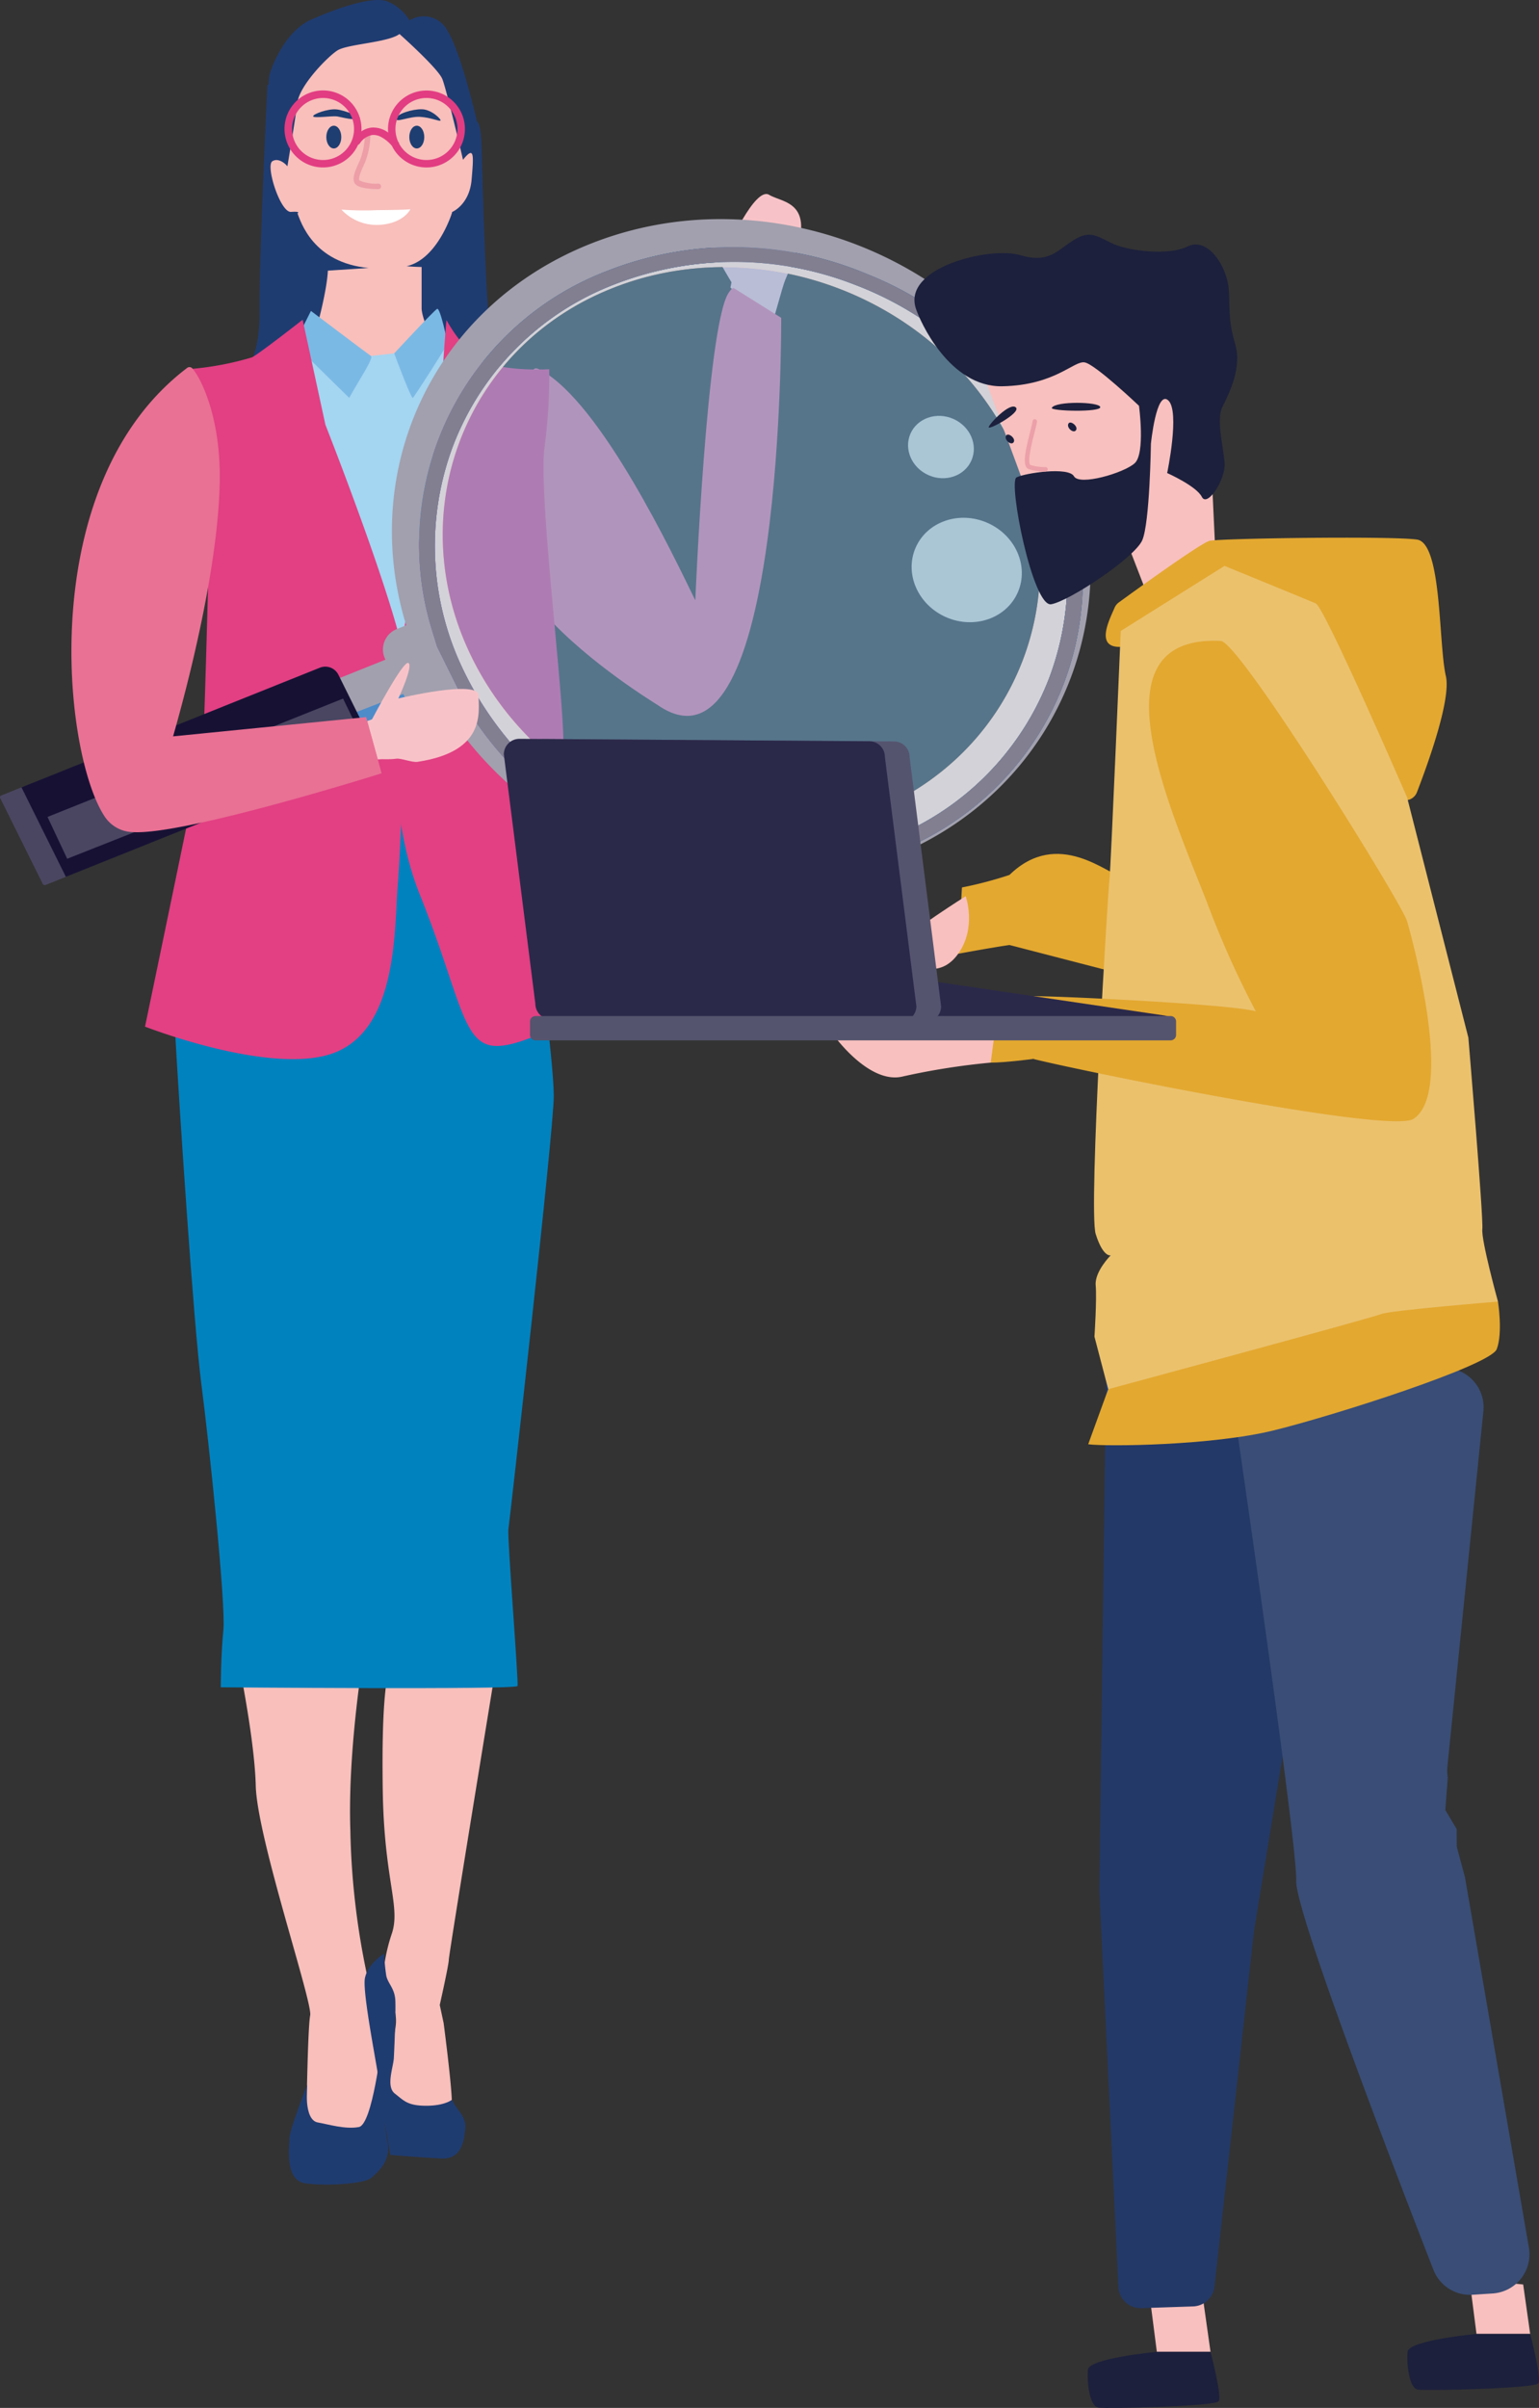 <svg xmlns="http://www.w3.org/2000/svg" width="237.768" height="371.763" viewBox="0 0 237.768 371.763"><rect x="0" y="0" width="237.768" height="371.763" fill="#333333" stroke="none"/><defs><style>.cls-1{isolation:isolate;}.cls-2{fill:#f8c3c8;}.cls-3{fill:#e97194;}.cls-4{fill:#1f3c71;}.cls-5{fill:#f8bfbb;}.cls-6{fill:#a4d5f1;}.cls-14,.cls-7{fill:#7bb9e5;}.cls-8{fill:#0082bf;}.cls-9{fill:#e24083;}.cls-10{fill:#fff;}.cls-11{fill:#ed9ea7;}.cls-12{fill:#1e3e71;}.cls-13{fill:#e23d82;}.cls-14{opacity:0.5;mix-blend-mode:multiply;}.cls-15{fill:#d9f3ff;opacity:0.64;}.cls-16{fill:#d3d2d8;}.cls-17{fill:#a2a0ae;}.cls-18{fill:#3b82c3;}.cls-19{fill:#827f91;}.cls-20{fill:#4e8cc9;}.cls-21{fill:#4a4661;}.cls-22{fill:#171234;}.cls-23{fill:#f8c0be;}.cls-24{fill:#1c203c;}.cls-25{fill:#233967;}.cls-26{fill:#e3a830;}.cls-27{fill:#ebc16c;}.cls-28{fill:#2b294a;}.cls-29{fill:#55546e;}.cls-30{fill:#394d76;}.cls-31{fill:#eca0a9;}</style></defs><g class="cls-1"><g id="Ebene_2" data-name="Ebene 2"><g id="Ebene_1-2" data-name="Ebene 1"><path class="cls-2" d="M112.878,44.26l-.027.132,6.264,6.093c.394-.872,1.723-6.153,2.209-7.291.3-.701.611-1.436.948-2.249,4.116-9.928-1.271-9.554-3.449-10.868-2.178-1.315-6.462,8.373-6.462,8.373s-3.122-4.674-3.898-4.166c-.362.237.604,2.274,1.737,4.381,1.297,2.414,2.814,4.921,2.814,4.921Z"/><path class="cls-3" d="M112.537,45.254c-3.36,5.306-5.115,47.433-5.115,47.433-3.352-6.835-14.537-30.49-23.877-35.546-2.142-1.16-1.93.396.084,27.583.247,3.341.44,6.744.592,10.159,6.858,7.584,16.942,13.662,17.476,14.027,19.44,13.289,18.992-59.842,18.992-59.842l-.109-.068-7.23-4.531C113.128,44.469,112.852,44.758,112.537,45.254Z"/><path class="cls-4" d="M37.125,58.632s3.088-2.757,2.978-10.478c-.11-7.72,1.213-35.072,1.213-35.072L73.742,18.818s.551.11.662,3.86c.11,3.75.662,30.109,2.096,34.521S74.514,61.61,72.97,61.5C71.426,61.39,37.125,58.632,37.125,58.632Z"/><path class="cls-5" d="M44.625,15.84c-.221,3.419-.221,9.816-.221,9.816s-1.213-1.434-2.316-.772c-1.103.662,1.213,7.941,2.868,7.831,1.654-.11.993.221.993.221s1.67,6.678,4.154,6.894c1.6.139-.735,9.098-.735,9.098s-5.073,7.5-11.029,6.838c-5.956-.662,9.706,6.397,15.22,6.397s22.94-4.963,22.94-4.963a81.351,81.351,0,0,1-8.272-3.529c-1.765-1.103-3.088-4.853-3.088-6.066V40.655s3.529-3.309,3.86-4.522c.331-1.213.882-3.419.882-3.419s2.647-1.103,2.978-4.963c.331-3.86.441-5.294-1.323-3.088,0,0-1.103-11.801-2.316-13.786-1.213-1.985-6.176-6.617-6.176-6.617s-5.625-.331-7.059-.331-6.838,2.757-6.838,2.757l-4.742,4.963Z"/><path class="cls-6" d="M57.306,54.958l3.596-.4,8.23-1.518.24,17.978-6.552,33.559S52.033,87.078,51.633,86.12c-.399-.959-7.031-28.925-6.472-29.644S47.558,53.12,47.558,53.12Z"/><path class="cls-7" d="M53.95,61.43c1.438-2.637,3.835-6.152,3.356-6.472-.479-.32-9.269-6.952-9.269-6.952L45.481,53.12Z"/><path class="cls-7" d="M60.902,54.558c.32.879,2.637,7.031,2.876,6.872s5.353-8.15,5.353-8.39S68.013,47.447,67.534,47.687,60.902,54.558,60.902,54.558Z"/><path class="cls-5" d="M55.928,257.102s-2.202,13.812-1.802,25.423A116.961,116.961,0,0,0,56.929,305.946c1.001,4.004,2.402,6.206,2.002,10.409s-1.201,12.411-2.602,13.012-9.008-.4-9.008-1.001.2-15.214.601-17.216c.4-2.002-8.207-27.425-8.408-35.432s-3.203-21.82-3.203-21.82Z"/><path class="cls-5" d="M60.533,255.701c-.801,3.003-1.601,6.606-1.401,20.619.2,14.013,2.803,18.016,1.401,22.22a26.658,26.658,0,0,0-1.401,7.607s2.402,3.403,2.002,6.606-2.202,10.61.601,12.011,7.607,1.001,8.007.4-1.201-12.812-1.201-12.812l-.601-2.803s1.401-6.206,1.401-7.006,7.407-46.042,7.407-46.042Z"/><path class="cls-4" d="M47.462,321.823c-.078.235-2.739,7.043-2.739,8.295s-.783,6.495,2.426,6.965,9.234.078,10.252-.861c1.017-.939,3.13-2.661,2.426-5.713s-.861-15.026-.861-15.026-1.409,12.521-3.522,12.913c-2.113.391-4.789-.437-6.339-.704C46.836,327.301,47.462,321.823,47.462,321.823Z"/><path class="cls-4" d="M69.844,324.17c.548,1.487,2.191,2.426,2.035,4.382s-.548,4.852-3.678,4.695c-3.13-.157-7.904-.548-7.904-.548S58.575,322.84,58.575,321.666c0-1.174-2.661-14.008-2.191-16.278.47-2.269,2.974-3.756,2.974-3.756a29.783,29.783,0,0,0,.313,3.365c.235,1.252,1.33,1.956,1.409,3.913s-.157,7.434-.235,8.843c-.078,1.409-1.252,4.382.156,5.478,1.409,1.096,1.956,1.878,4.852,1.878S69.844,324.17,69.844,324.17Z"/><path class="cls-8" d="M27.102,160.214c.601,10.61,2.803,44.24,4.004,53.448s3.803,34.031,3.403,38.034c-.4,4.004-.4,8.808-.4,8.808s45.641.4,45.841-.2-1.601-22.821-1.401-24.222,7.006-61.456,7.006-66.861-2.803-26.024-2.803-26.024L78.149,117.976l-32.63-1.201Z"/><path class="cls-4" d="M61.72,5.252c-1.765,1.323-8.051,1.544-9.595,2.537s-5.845,5.404-6.176,8.051c-.331,2.647-1.544,9.816-1.544,9.816a26.746,26.746,0,0,1-2.206-3.198c0-.331-.662-3.088-.662-3.088s-.221-6.507.11-7.831c.331-1.323,2.426-6.728,6.397-8.492S57.419-.593,59.735.179a7.021,7.021,0,0,1,3.529,2.978,4.131,4.131,0,0,1,5.845,1.544c2.316,3.75,4.853,15.22,4.853,15.22L71.536,24.663S68.999,13.855,68.338,12.2,61.72,5.252,61.72,5.252Z"/><path class="cls-9" d="M29.58,56.955a46.298,46.298,0,0,0,9.269-1.758c.559-.08,7.91-5.833,7.91-5.833l3.516,16.22S63.075,97.993,62.819,104.577c-.255,6.584-.808,25.189-1.36,32.005s0,21.737-9.395,25.789-29.658-3.868-29.658-3.868,9.026-43.289,9.026-43.842,1.289-37.026.921-46.052S29.58,56.955,29.58,56.955Z"/><path class="cls-9" d="M68.98,49.43c-.109.979-.653,8.049-.761,11.204s-6.519,40.83-6.519,40.83-3.053,21.171,3.147,36.617c6.2,15.446,6.527,22.951,11.421,23.387s15.12-6.091,15.228-6.418-4.569-32.415-4.46-40.029c.109-7.614-3.841-38.307-2.92-45.86a83.675,83.675,0,0,0,.737-12.158s-9.026.553-11.789-2.21A23.676,23.676,0,0,1,68.98,49.43Z"/><path class="cls-10" d="M52.75,32.361a47.921,47.921,0,0,0,5.655.075c.651,0,4.654-.025,5.005-.15,0,0-.984,2.175-4.737,2.428A7.432,7.432,0,0,1,52.75,32.361Z"/><path class="cls-11" d="M58.361,29.198c-.611,0-2.716-.05-3.409-.718-.724-.697-.071-2.129.453-3.28.112-.246.211-.463.272-.627a11.475,11.475,0,0,0,.689-3.566.419.419,0,0,1,.453-.393.424.424,0,0,1,.393.453,12.238,12.238,0,0,1-.739,3.803c-.066.178-.174.415-.296.683-.254.557-.928,2.037-.636,2.318a6.452,6.452,0,0,0,2.902.48h.004a.424.424,0,0,1,.004.848Z"/><path class="cls-12" d="M52.728,21.165c0,.969-.517,1.755-1.156,1.755-.638,0-1.156-.786-1.156-1.755s.517-1.755,1.156-1.755C52.211,19.409,52.728,20.195,52.728,21.165Z"/><ellipse class="cls-12" cx="64.392" cy="21.165" rx="1.156" ry="1.755"/><path class="cls-12" d="M61.206,18.32c-.064.682,2.049-.391,3.73-.276,1.681.115,2.901.714,3.109.576.207-.138-1.336-1.704-2.832-1.75S61.275,17.583,61.206,18.32Z"/><path class="cls-12" d="M55.587,18.227c.211-.148-2.28-1.197-3.592-1.336-1.312-.138-3.638.714-3.615,1.059s2.993-.092,3.707.023S54.897,18.711,55.587,18.227Z"/><path class="cls-4" d="M45.949,32.935c.535,1.281,2.37,7.614,10.998,8.441l-8.536.551-3.58-4.865Z"/><path class="cls-4" d="M69.882,32.714s-2.196,7.284-7.061,8.386a33.35,33.35,0,0,0,4.406.092c.459-.184,4.314-5.324,4.314-5.324Z"/><path class="cls-13" d="M65.885,13.975a5.949,5.949,0,0,0-5.94,5.94c0,.187.01.371.027.554a3.851,3.851,0,0,0-2.528-.773,3.355,3.355,0,0,0-1.609.588c.008-.122.013-.245.013-.369a5.945,5.945,0,1,0-.528,2.443.568.568,0,0,0,.287-.239,2.882,2.882,0,0,1,1.933-1.279,2.134,2.134,0,0,1,.275-.002,2.527,2.527,0,0,1,.923.236,5.745,5.745,0,0,1,1.817,1.457A5.94,5.94,0,1,0,65.885,13.975ZM49.907,24.706a4.788,4.788,0,1,1,4.791-4.791A4.796,4.796,0,0,1,49.907,24.706Zm20.769-4.791a4.791,4.791,0,0,1-8.993,2.301.567.567,0,0,0-.133-.291l-.028-.032a4.79,4.79,0,1,1,9.154-1.978Z"/><path class="cls-14" d="M92.338,45.471c24.065-11.103,54.109.483,64.766,24.974,9.125,20.97.246,44.54-20.359,54.046-24.064,11.102-54.109-.483-64.766-24.974C62.855,78.547,71.733,54.978,92.338,45.471Z"/><ellipse class="cls-15" cx="149.353" cy="88.003" rx="7.951" ry="8.613" transform="translate(8.804 189.476) rotate(-66.336)"/><ellipse class="cls-15" cx="145.372" cy="69.022" rx="4.747" ry="5.142" transform="translate(23.807 174.468) rotate(-66.337)"/><path class="cls-16" d="M92.538,44.898A43.252,43.252,0,0,0,69.944,68.964a43.935,43.935,0,0,0,1.032,33.176,51.966,51.966,0,0,0,28.969,27.356,51.157,51.157,0,0,0,39.616-.91,43.252,43.252,0,0,0,22.594-24.066,43.935,43.935,0,0,0-1.032-33.176,51.966,51.966,0,0,0-28.969-27.357A51.156,51.156,0,0,0,92.538,44.898Zm-.2.574c24.065-11.103,54.109.483,64.766,24.974,9.125,20.97.246,44.54-20.359,54.046-24.064,11.102-54.109-.483-64.766-24.974C62.855,78.547,71.733,54.978,92.338,45.471Z"/><path class="cls-17" d="M23.071,116.469l4.283,8.63,36.482-14.621a4.109,4.109,0,0,0,5.117,1.973l1.419-.569c15.295,21.482,44.921,30.52,69.457,19.614C164.601,120.485,175.254,92.266,164.04,67.355,151.716,39.978,118.555,26.684,91.074,37.698,66.909,47.384,55.376,72.564,62.756,96.539l-1.419.569a3.391,3.391,0,0,0-1.785,4.739ZM66.877,97.713a45.144,45.144,0,0,1,26.889-55.867,53.333,53.333,0,0,1,40.092.432,53.902,53.902,0,0,1,29.191,27.729c10.661,23.682.563,50.432-22.988,60.9-22.819,10.143-51.172,2.137-65.95-18.62L72.78,110.419,67.535,99.85Z"/><path class="cls-18" d="M66.877,97.713l.658,2.137L72.78,110.419l1.33,1.868c14.779,20.757,43.131,28.763,65.95,18.62,23.551-10.468,33.649-37.218,22.988-60.9A53.902,53.902,0,0,0,133.858,42.278a53.333,53.333,0,0,0-40.092-.432A45.144,45.144,0,0,0,66.877,97.713Zm3.067-28.75A43.252,43.252,0,0,1,92.538,44.898a51.156,51.156,0,0,1,39.616-.91,51.966,51.966,0,0,1,28.969,27.357,43.935,43.935,0,0,1,1.032,33.176,43.252,43.252,0,0,1-22.594,24.066,51.157,51.157,0,0,1-39.616.91,51.966,51.966,0,0,1-28.969-27.356A43.935,43.935,0,0,1,69.944,68.964Z"/><path class="cls-19" d="M66.877,97.713l.658,2.137L72.78,110.419l1.33,1.868c14.779,20.757,43.131,28.763,65.95,18.62,23.551-10.468,33.649-37.218,22.988-60.9A53.902,53.902,0,0,0,133.858,42.278a53.333,53.333,0,0,0-40.092-.432A45.144,45.144,0,0,0,66.877,97.713Zm3.067-28.75A43.252,43.252,0,0,1,92.538,44.898a51.156,51.156,0,0,1,39.616-.91,51.966,51.966,0,0,1,28.969,27.357,43.935,43.935,0,0,1,1.032,33.176,43.252,43.252,0,0,1-22.594,24.066,51.157,51.157,0,0,1-39.616.91,51.966,51.966,0,0,1-28.969-27.356A43.935,43.935,0,0,1,69.944,68.964Z"/><path class="cls-20" d="M67.884,107.724s-3.009.011-2.834.665c.245.912,1.714,4.328,4.297,1.608Z"/><polygon class="cls-20" points="63.19 108.99 62.307 107.135 54.841 110.019 55.752 112.079 63.19 108.99"/><path class="cls-21" d="M3.679,121.418,10.535,135.231l-3.493,1.4a.354.354,0,0,1-.441-.17L.033,123.226a.292.292,0,0,1,.154-.408Z"/><path class="cls-22" d="M49.455,103.072a2.265,2.265,0,0,1,2.82,1.087l2.51,5.056,2.51,5.056a1.869,1.869,0,0,1-.984,2.612l-46.137,18.491L6.746,128.469l-3.428-6.906Z"/><polygon class="cls-21" points="56.207 114.463 53 107.858 7.343 126.126 10.381 132.583 56.207 114.463"/><path class="cls-2" d="M56.829,111.289l-.127.045L58.36,117.255c.95-.114,1.628.053,2.853-.119.755-.106,2.439.614,3.308.482,10.627-1.607,9.411-7.686,9.411-10.23,0-2.544-12.396.456-12.396.456s2.388-5.088,1.552-5.49c-.39-.187-1.634,1.692-2.853,3.751-1.397,2.358-2.759,4.952-2.759,4.952Z"/><path class="cls-3" d="M58.954,119.395l-2.377-8.678-29.837,2.972C30.275,101.315,33.703,85.876,33.944,74.556c.214-10.067-2.926-16.204-4.183-17.611a.582.582,0,0,0-.876-.121C5.243,74.765,9.74,116.451,16.188,126.091a5.359,5.359,0,0,0,4.396,2.382C28.591,128.944,58.954,119.395,58.954,119.395Z"/><polygon class="cls-23" points="185.938 355.468 187.02 363.101 178.726 363.101 177.644 354.685 185.938 355.468"/><path class="cls-24" d="M178.726,363.101s-10.457.979-10.637,2.74c-.18,1.761.18,5.676,1.623,5.872,1.442.196,18.029-.196,18.57-.979.541-.783-1.262-7.633-1.262-7.633Z"/><polygon class="cls-23" points="235.323 352.702 236.405 360.335 228.111 360.335 227.03 351.919 235.323 352.702"/><path class="cls-24" d="M228.111,360.335s-10.457.979-10.637,2.74c-.18,1.761.18,5.676,1.623,5.872s18.029-.196,18.57-.979-1.262-7.633-1.262-7.633Z"/><path class="cls-25" d="M170.869,212.541l-1.027,79.271q-.001.105.004.21l2.936,61.06a3.442,3.442,0,0,0,3.552,3.275l7.991-.266a3.442,3.442,0,0,0,3.306-3.059l6.107-54.907,8.851-54.022a3.442,3.442,0,0,0-.176-1.772l-11.312-29.976a3.442,3.442,0,0,0-2.971-2.218l-13.57-.983A3.442,3.442,0,0,0,170.869,212.541Z"/><path class="cls-26" d="M148.616,137.015a60.816,60.816,0,0,0,7.341-1.932s2.705,10.432,0,10.818c-2.705.386-7.92,1.352-7.92,1.352Z"/><path class="cls-26" d="M173.536,135.47c-2.318-.386-10.045-7.727-17.58-.386s0,10.818,0,10.818l22.409,5.796Z"/><path class="cls-23" d="M149.195,138.367s-8.307,5.216-11.591,8.307-2.511,11.591-1.352,10.432c1.159-1.159,2.898-7.148,4.057-7.727,1.159-.58,4.83,1.932,7.727-2.125S149.195,138.367,149.195,138.367Z"/><polygon class="cls-23" points="151.19 55.787 159.227 77.553 174.128 83.748 178.146 94.129 187.857 87.264 187.187 72.865 185.011 56.959 154.036 51.769 151.19 55.787"/><path class="cls-26" d="M172.842,93.017a1.922,1.922,0,0,0-.642.809c-.82,1.929-3.52,6.96,2.109,5.905,4.924-.923,11.442-8.221,13.89-11.152a1.944,1.944,0,0,1,2.398-.472c3.507,1.843,12.341,6.523,12.496,6.987.149.446,8.421,18.856,12.225,27.315a1.948,1.948,0,0,0,3.594-.097c2.092-5.432,5.255-14.52,4.465-17.946-1.159-5.023-.58-20.477-4.443-21.057-3.864-.58-30.523-.193-32.068.193C185.496,83.846,175.168,91.324,172.842,93.017Z"/><path class="cls-27" d="M173.15,97.413s-1.545,36.898-1.739,38.25-3.29,51.193-2.131,54.864c1.159,3.67,2.318,3.284,2.318,3.284s-2.511,2.511-2.318,4.636-.193,7.92-.193,7.92l2.125,8.114s44.957-1.159,60.219-13.523c0,0-2.611-9.466-2.418-11.205s-2.159-29.557-2.159-29.557l-9.466-37.091S204.639,93.742,203.286,93.163s-14.102-5.795-14.102-5.795Z"/><path class="cls-26" d="M188.605,98.958c2.945.143,28.011,40.568,28.784,43.273s7.341,26.466.966,30.523c-3.701,2.355-52.04-7.563-58.727-9.265,0,0-1.739-9.474-.386-9.667s30.716,1.159,34.773,2.318a145.521,145.521,0,0,1-7.534-16.807C180.491,124.072,168.707,97.992,188.605,98.958Z"/><path class="cls-26" d="M150.354,158.072s.386,5.989,2.705,5.989c2.318,0,6.568-.571,6.568-.571l-.386-9.667Z"/><path class="cls-23" d="M128.851,159.886s5.469,7.651,10.685,6.299a108.577,108.577,0,0,1,13.523-2.125l.773-5.795-3.477-.193Z"/><polygon class="cls-28" points="143.531 151.412 180.473 156.871 152.461 159.423 141.298 157.19 143.531 151.412"/><path class="cls-29" d="M142.979,157.77l-54.07-.375a2.409,2.409,0,0,1-2.385-2.418l-4.869-38.497a2.409,2.409,0,0,1,2.418-2.385l54.07.375a2.409,2.409,0,0,1,2.385,2.418l4.869,38.498A2.409,2.409,0,0,1,142.979,157.77Z"/><path class="cls-28" d="M139.161,157.743l-54.07-.375a2.409,2.409,0,0,1-2.385-2.418l-4.869-38.497a2.409,2.409,0,0,1,2.418-2.385l54.07.375a2.409,2.409,0,0,1,2.385,2.418l4.869,38.498A2.409,2.409,0,0,1,139.161,157.743Z"/><path class="cls-29" d="M82.722,156.871h98.143a.836.836,0,0,1,.836.836v2.079a.835.835,0,0,1-.835.835H82.722a.835.835,0,0,1-.835-.835v-2.08a.835.835,0,0,1,.835-.835Z" transform="translate(263.586 317.492) rotate(180)"/><path class="cls-30" d="M230.62,354.09l-3.112.203a6.069,6.069,0,0,1-6.05-3.85c-5.242-13.44-21.388-55.269-21.203-60.077.18-4.681-6.657-52.434-9.183-69.878a6.068,6.068,0,0,1,5.463-6.912l26.058-2.35a6.07,6.07,0,0,1,6.584,6.657L223.615,272.78a6.067,6.067,0,0,0,.058,1.645L223.3,279.455l1.749,2.942.022,2.744,1.261,4.685L236.206,347A6.07,6.07,0,0,1,230.62,354.09Z"/><path class="cls-24" d="M141.479,47.583c.624,1.975,5.19,12.222,13.394,12.055,8.204-.167,11.05-4.018,12.725-3.683s8.371,6.697,8.371,6.697,1.005,7.367-.67,8.874c-1.674,1.507-8.539,3.516-9.376,2.009s-7.534-.502-8.874.167c-1.339.67,2.511,20.092,5.358,19.589s12.892-7.199,14.064-9.878c1.172-2.679,1.339-14.901,1.339-14.901s.837-8.372,2.679-6.697-.167,11.218-.167,11.218,4.521,2.009,5.358,3.683,3.683-2.679,3.516-5.19c-.167-2.511-1.339-6.697-.335-8.706,1.005-2.009,3.014-6.027,2.009-9.544s-.837-4.186-1.005-8.204c-.167-4.018-3.349-8.539-6.362-7.032s-9.041.67-11.385-.335c-2.344-1.005-3.516-2.344-6.195-.67s-3.851,3.683-8.371,2.344S139.47,41.221,141.479,47.583Z"/><path class="cls-26" d="M168.121,222.981c2.898.386,19.131.193,28.597-2.125,9.466-2.318,33.554-10.046,34.52-12.557.966-2.511.193-7.341.193-7.341s-16.725,1.352-18.077,1.932-42.142,11.591-42.142,11.591Z"/><path class="cls-31" d="M159.571,72.599a8.599,8.599,0,0,0,1.98.197.341.341,0,0,0-.025-.681,7.723,7.723,0,0,1-2.34-.326c-.003-.001-.307-.119-.101-1.615a33.21,33.21,0,0,1,.72-3.301c.187-.738.348-1.375.405-1.767a.341.341,0,0,0-.675-.098c-.052.357-.209.978-.391,1.698-.793,3.128-1.27,5.371-.17,5.731C159.174,72.502,159.375,72.555,159.571,72.599Z"/><path class="cls-24" d="M162.501,62.969c-.263.514,7.61.71,7.486-.121S163.05,61.896,162.501,62.969Z"/><path class="cls-24" d="M156.975,62.941c.692.812-4.16,3.45-4.222,3.034C152.692,65.559,156.118,61.935,156.975,62.941Z"/><path class="cls-24" d="M165.011,65.569c-.109.617.919,1.421,1.252.805S165.165,64.697,165.011,65.569Z"/><path class="cls-24" d="M155.376,67.426c-.109.617.919,1.421,1.252.805C156.962,67.615,155.53,66.553,155.376,67.426Z"/></g></g></g></svg>